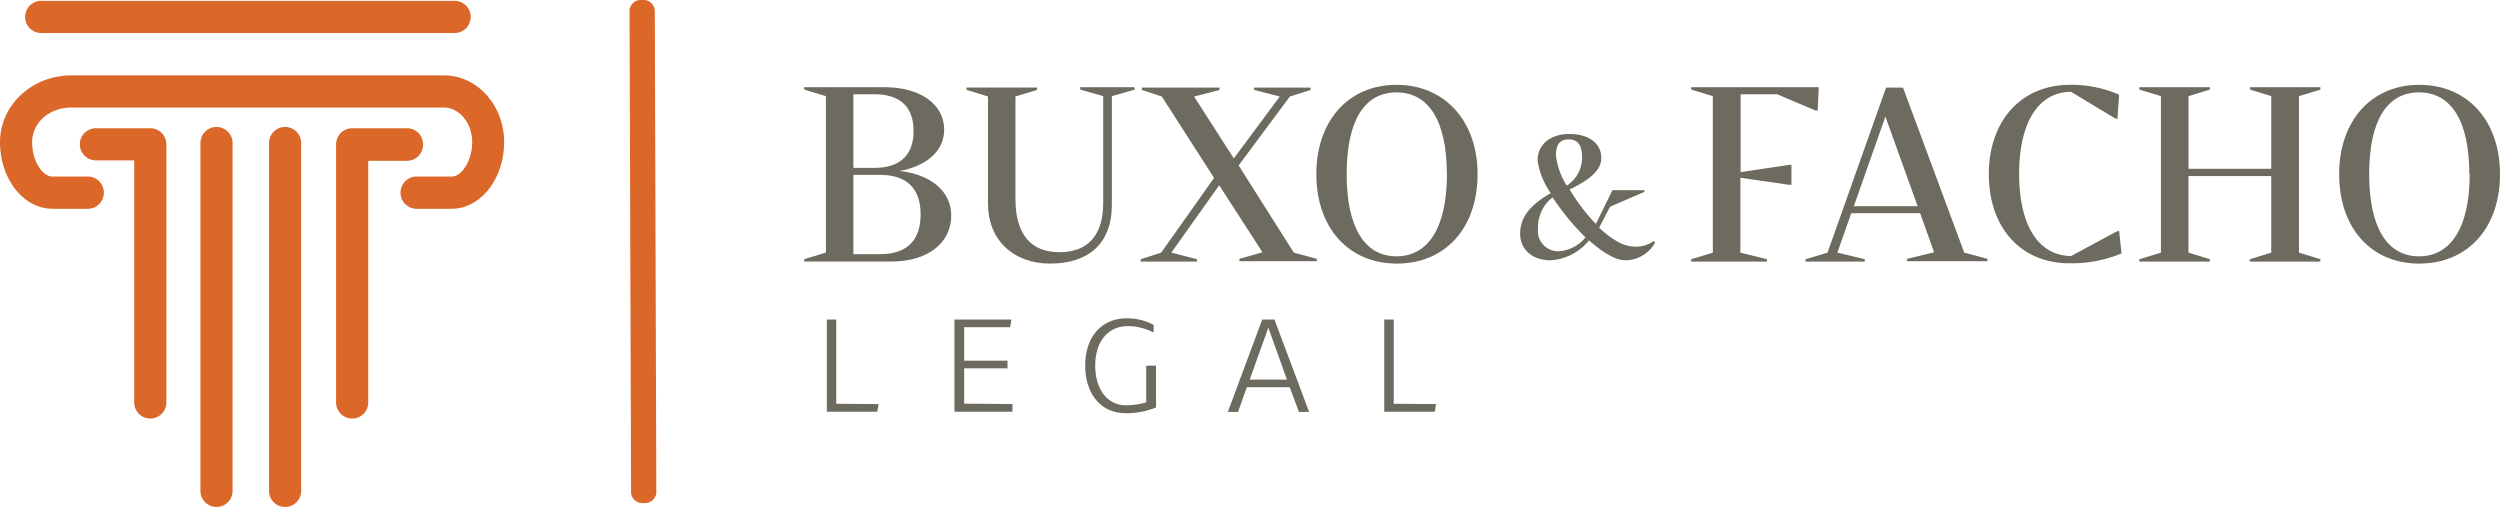 <?xml version="1.0" encoding="UTF-8"?> <svg xmlns="http://www.w3.org/2000/svg" viewBox="0 0 326.55 66.22"><defs><style>.cls-1{fill:#db6728;}.cls-2{fill:#6d6b5f;}</style></defs><title>logo-superior_1</title><g id="Capa_2" data-name="Capa 2"><g id="Capa_1-2" data-name="Capa 1"><path class="cls-1" d="M84.08,65.71a1.5,1.5,0,0,1-1.65-1.29L82.23,1.3A1.51,1.51,0,0,1,83.88,0h0a1.51,1.51,0,0,1,1.65,1.29l.2,63.12a1.51,1.51,0,0,1-1.65,1.3Z"></path><path class="cls-1" d="M5.38,4.31h54a2.1,2.1,0,1,0,0-4.2h-54a2.1,2.1,0,0,0,0,4.2Z"></path><path class="cls-1" d="M58,9.85H9.31C4.17,9.85,0,13.75,0,18.56s3.07,8.71,6.85,8.71H11.6a2.11,2.11,0,0,0,0-4.21H6.85c-1.25,0-2.65-1.92-2.65-4.5s2.29-4.51,5.11-4.51H58c2,0,3.68,2.06,3.68,4.51s-1.4,4.5-2.65,4.5H54.28a2.11,2.11,0,0,0,0,4.21H59c3.77,0,6.85-3.91,6.85-8.71S62.34,9.85,58,9.85Z"></path><path class="cls-1" d="M19.66,16.75H12.53a2.1,2.1,0,0,0,0,4.2h5V52.57a2.1,2.1,0,1,0,4.2,0V18.85A2.1,2.1,0,0,0,19.66,16.75Z"></path><path class="cls-1" d="M55.26,18.85a2.1,2.1,0,0,0-2.1-2.1H46a2.1,2.1,0,0,0-2.1,2.1V52.57a2.1,2.1,0,1,0,4.2,0V21h5A2.1,2.1,0,0,0,55.26,18.85Z"></path><path class="cls-1" d="M37.24,16.58a2.11,2.11,0,0,0-2.1,2.11V64.12a2.1,2.1,0,1,0,4.2,0V18.69A2.11,2.11,0,0,0,37.24,16.58Z"></path><path class="cls-1" d="M28.28,16.58a2.11,2.11,0,0,0-2.1,2.11V64.12a2.1,2.1,0,1,0,4.2,0V18.69A2.11,2.11,0,0,0,28.28,16.58Z"></path><path class="cls-2" d="M124.25,28.16c0,3.6-3.11,6-7.77,6H105.05v-.31l2.83-.86V12.56l-2.83-.86v-.31h10.5c4.67,0,7.78,2.24,7.78,5.56,0,2.73-2.25,4.73-5.81,5.38C121.61,22.79,124.25,25,124.25,28.16ZM111.47,12.31v9.62h2.73c3.35,0,5.13-1.66,5.13-4.83s-1.78-4.79-5.13-4.79ZM120.25,28c0-3.38-1.81-5.16-5.31-5.16h-3.47V33.2h3.47C118.44,33.2,120.25,31.42,120.25,28Z"></path><path class="cls-2" d="M148.23,11.7l-3,.86V26.75c0,5.22-3.22,7.68-8.07,7.68s-8.11-3.14-8.11-7.83v-14l-2.8-.86v-.31h9.22v.31l-2.83.86V26c0,4.58,2,6.94,5.74,6.94s5.72-2.21,5.72-6.48V12.56l-3-.86v-.31h7.06Z"></path><path class="cls-2" d="M172,33.81v.31H161.9v-.31l3-.86-5.65-8.75L153,33l3.35.86v.31H149v-.31l2.67-.86,6.91-9.76-6.82-10.63-2.61-.86v-.31h10.14v.31l-3.32.86,5.19,8.08,6-8.08-3.35-.86v-.31h7.38v.31l-2.71.86-6.69,9L169,33Z"></path><path class="cls-2" d="M171.94,22.76c0-7,4.21-11.68,10.47-11.68S193,15.75,193,22.76s-4.21,11.67-10.54,11.67S171.94,29.73,171.94,22.76Zm17.05,0c0-6.92-2.34-10.69-6.58-10.69s-6.51,3.77-6.51,10.69,2.34,10.72,6.51,10.72S189,29.67,189,22.76Z"></path><path class="cls-2" d="M237.55,11.7l-.12,2.73h-.31l-5-2.12h-4.76V22.48l6.36-.95H234v2.61h-.31l-6.36-.92V33l3.47.86v.31H220.9v-.31l2.83-.86V12.56l-2.83-.86v-.31h16.65Z"></path><path class="cls-2" d="M259.6,33.81v.31H249.1v-.31l3.53-.86-1.82-5.1h-9L240,33l3.57.86v.31h-7.74v-.31l2.88-.86,7.65-21.56h2.21l8,21.56Zm-9.12-6.88-4.21-11.7-4.12,11.7Z"></path><path class="cls-2" d="M259.78,22.76c0-7,4.24-11.68,10.6-11.68a15.44,15.44,0,0,1,6.42,1.29l-.22,3.17-.33-.09L270.53,12c-4.27,0-6.79,4-6.79,10.72s2.52,10.68,6.79,10.72l5.93-3.2.34-.09.31,2.95a16.69,16.69,0,0,1-6.73,1.29C264,34.43,259.78,29.76,259.78,22.76Z"></path><path class="cls-2" d="M300.29,12.56V33l2.8.86v.31h-9.22v-.31l2.8-.86V23H285.86V33l2.79.86v.31h-9.21v-.31l2.82-.86V12.56l-2.82-.86v-.31h9.21v.31l-2.79.86v9.49h10.81V12.56l-2.77-.86v-.31h9.19v.31Z"></path><path class="cls-2" d="M305.54,22.76c0-7,4.21-11.68,10.48-11.68s10.53,4.67,10.53,11.68S322.34,34.43,316,34.43,305.54,29.73,305.54,22.76Zm17,0c0-6.92-2.33-10.69-6.57-10.69s-6.51,3.77-6.51,10.69,2.33,10.72,6.51,10.72S322.59,29.67,322.59,22.76Z"></path><path class="cls-2" d="M216.18,31.71A4.48,4.48,0,0,1,212.31,34c-1.32,0-3-1.06-4.75-2.6a7,7,0,0,1-5,2.6c-2.41,0-4-1.39-4-3.51s1.35-3.76,4-5.26a9.79,9.79,0,0,1-1.72-4.28c0-2.08,1.67-3.45,4.17-3.45s4.15,1.22,4.15,3.11c0,1.69-1.56,2.88-4.13,4.14a24.58,24.58,0,0,0,3.43,4.5l2.15-4.41h4.19v.22L210.31,27l-1.43,2.74c1.52,1.45,3.17,2.47,4.6,2.47a3.89,3.89,0,0,0,2.54-.74ZM207.1,31a31,31,0,0,1-4.3-5.23,5,5,0,0,0-1.91,4.15,2.64,2.64,0,0,0,2.85,2.89A4.89,4.89,0,0,0,207.1,31Zm-3.86-10.66a9.49,9.49,0,0,0,1.41,3.91,4.38,4.38,0,0,0,2-3.69c0-1.61-.57-2.35-1.74-2.35S203.24,18.9,203.24,20.29Z"></path><path class="cls-2" d="M114.76,52.78l-.17,1H108V41.74h1.23v11Z"></path><path class="cls-2" d="M132.25,52.78v1h-7.58V41.74h7.45l-.18,1h-6v4.37h5.66v1h-5.66v4.61Z"></path><path class="cls-2" d="M151,47.76v5.46a10.07,10.07,0,0,1-4,.75c-3.15,0-5.25-2.47-5.25-6.23s2.17-6.16,5.4-6.16a7.29,7.29,0,0,1,3.54.86v1a7.32,7.32,0,0,0-3.39-.84c-2.55,0-4.24,2-4.24,5.13s1.59,5.21,4,5.21a10.42,10.42,0,0,0,2.66-.38V47.76Z"></path><path class="cls-2" d="M168.46,50.58h-5.6l-1.15,3.23h-1.33l4.49-12.07h1.6L171,53.81h-1.33Zm-.36-1-2.43-6.78-2.43,6.78Z"></path><path class="cls-2" d="M187.58,52.78l-.18,1h-6.59V41.74h1.24v11Z"></path></g></g></svg> 